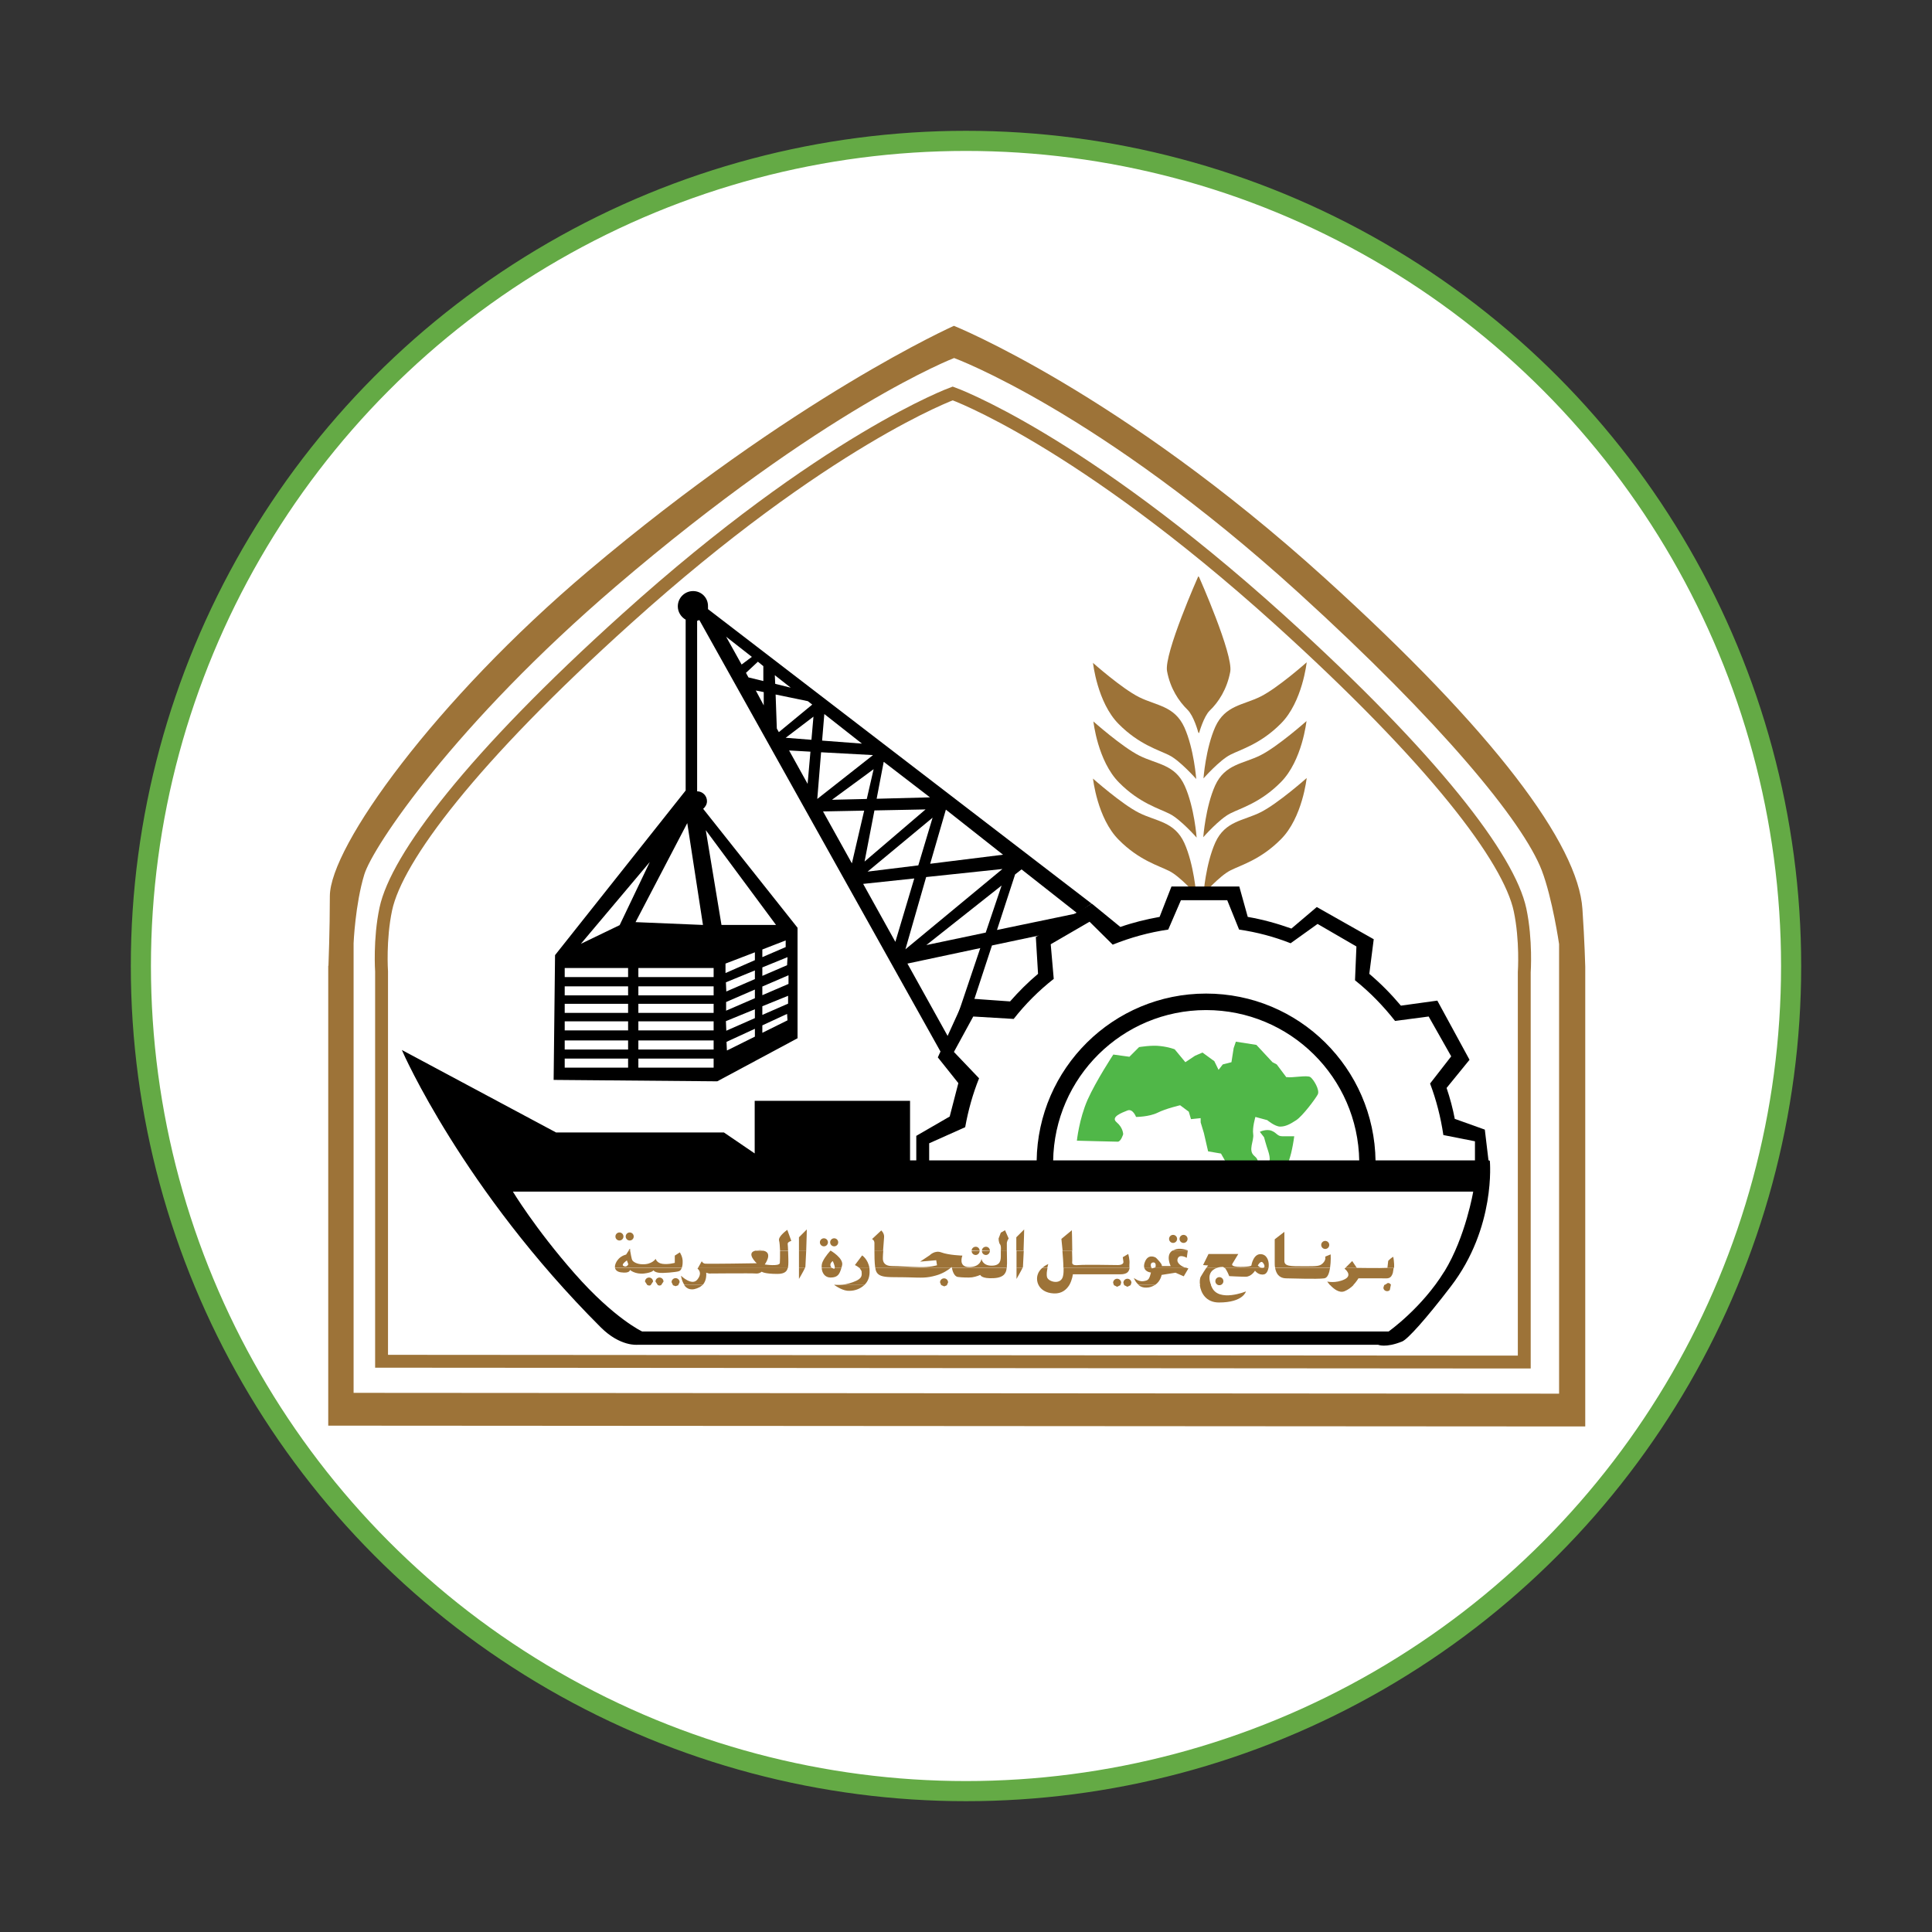 <?xml version="1.0" encoding="UTF-8"?>
<svg id="Layer_1" xmlns="http://www.w3.org/2000/svg" xmlns:xlink="http://www.w3.org/1999/xlink" viewBox="0 0 96 96">
  <rect x="0" y="0" width="96" height="96" fill="#333333" stroke="none"/>
  <defs>
    <style>
      .cls-1 {
        fill: #50b748;
      }

      .cls-2 {
        stroke: #9d7338;
        stroke-width: .64px;
      }

      .cls-2, .cls-3, .cls-4 {
        fill: none;
      }

      .cls-5, .cls-6 {
        fill: #fff;
      }

      .cls-4 {
        stroke: #000;
        stroke-width: .06px;
      }

      .cls-7, .cls-8 {
        fill: #9d7338;
      }

      .cls-8, .cls-9 {
        fill-rule: evenodd;
      }

      .cls-10 {
        clip-path: url(#clippath);
      }

      .cls-6 {
        stroke: #64aa45;
        stroke-miterlimit: 10;
      }
    </style>
    <clipPath id="clippath">
      <rect class="cls-3" x="16.31" y="16.19" width="62.46" height="54.69"/>
    </clipPath>
  </defs>
  <circle class="cls-6" cx="48" cy="48" r="41"/>
  <rect class="cls-3" x="8" y="8" width="80" height="80"/>
  <g class="cls-10">
    <path class="cls-5" d="M17.57,69.21l59.9.04v-22.34s-.33-2.27-.86-3.66c-.93-2.42-5.03-7.38-12.09-13.8-9.92-9.02-17.11-11.66-17.11-11.66,0,0-6.42,2.46-16.8,11.34-8,6.85-12.09,12.94-12.51,14.33-.45,1.48-.53,3.41-.53,3.41v22.34Z"/>
    <path class="cls-8" d="M64.52,29.45c-9.92-9.02-17.11-11.66-17.11-11.66,0,0-6.42,2.46-16.8,11.34-8,6.85-12.09,12.94-12.51,14.33-.45,1.48-.53,3.41-.53,3.41v22.34l59.9.04v-22.34s-.33-2.27-.86-3.66c-.93-2.42-5.03-7.38-12.09-13.8M16.31,47.99v22.85l62.46.04v-22.85s-.03-1.24-.14-2.86c-.21-3.21-4.37-8.81-12.83-16.47-10.16-9.2-18.4-12.51-18.4-12.51,0,0-7.93,3.53-18.18,12.19-7.59,6.42-12.83,13.69-12.83,16.15,0,1.7-.07,3.46-.07,3.46"/>
    <path class="cls-5" d="M75.74,67.68v-19.37s.11-1.59-.21-3.1c-.54-2.54-4.28-7.48-11.98-14.44-9.95-8.98-16.21-11.22-16.21-11.22,0,0-6.35,2.31-16.19,11.18-7.71,6.94-11.44,11.9-11.98,14.44-.32,1.51-.21,3.1-.21,3.1v19.37l56.78.04Z"/>
    <path class="cls-2" d="M75.74,67.68v-19.37s.11-1.59-.21-3.1c-.54-2.54-4.28-7.48-11.98-14.44-9.95-8.98-16.21-11.22-16.21-11.22,0,0-6.35,2.31-16.19,11.18-7.71,6.94-11.44,11.9-11.98,14.44-.32,1.51-.21,3.1-.21,3.1v19.37l56.78.04Z"/>
    <path class="cls-7" d="M59.58,36.43s.23-.83.53-1.12c.44-.42.86-1.07,1.02-1.93.16-.86-1.55-4.71-1.55-4.71l-.04-.03s-1.71,3.85-1.55,4.71c.16.86.58,1.49,1.02,1.92.32.32.53,1.12.53,1.12"/>
    <path class="cls-7" d="M54.3,32.93s1.44,1.28,2.3,1.71c.86.43,1.76.43,2.25,1.5.48,1.07.59,2.57.59,2.57,0,0-.8-.91-1.34-1.18-.53-.27-1.5-.53-2.51-1.55-1.07-1.07-1.28-3.05-1.28-3.05"/>
    <path class="cls-7" d="M54.32,35.84s1.44,1.28,2.3,1.71c.86.43,1.77.43,2.25,1.5.48,1.07.59,2.57.59,2.57,0,0-.8-.91-1.34-1.18-.53-.27-1.5-.53-2.51-1.55-1.07-1.07-1.28-3.05-1.28-3.05"/>
    <path class="cls-7" d="M54.3,38.68s1.44,1.28,2.3,1.71c.86.43,1.76.43,2.25,1.5.48,1.07.59,2.57.59,2.57,0,0-.8-.91-1.34-1.18-.53-.27-1.5-.53-2.51-1.55-1.07-1.07-1.28-3.05-1.28-3.05"/>
    <path class="cls-7" d="M64.94,32.9s-1.44,1.28-2.3,1.71c-.86.43-1.76.43-2.25,1.5-.48,1.07-.59,2.57-.59,2.57,0,0,.8-.91,1.34-1.18.53-.27,1.5-.53,2.51-1.55,1.07-1.07,1.28-3.05,1.28-3.05"/>
    <path class="cls-7" d="M64.93,35.82s-1.44,1.28-2.3,1.71c-.86.43-1.76.43-2.25,1.5-.48,1.07-.59,2.57-.59,2.57,0,0,.8-.91,1.34-1.18.53-.27,1.5-.53,2.51-1.55,1.07-1.07,1.28-3.05,1.28-3.05"/>
    <path class="cls-7" d="M64.94,38.65s-1.44,1.28-2.3,1.71c-.86.43-1.76.43-2.25,1.5-.48,1.07-.59,2.57-.59,2.57,0,0,.8-.91,1.34-1.18.53-.27,1.5-.53,2.51-1.55,1.07-1.07,1.28-3.05,1.28-3.05"/>
    <path d="M72.29,55.61c-.1-.53-.24-1.05-.41-1.55l1.14-1.4-1.6-2.94-1.81.25c-.48-.57-1-1.1-1.57-1.58l.22-1.72-2.83-1.6-1.26,1.07c-.7-.25-1.42-.45-2.17-.58l-.42-1.51h-3.37l-.59,1.51c-.67.12-1.32.28-1.95.5l-1.42-1.16-2.78,1.66.11,1.83c-.5.42-.96.88-1.39,1.37l-2.25-.16-1.34,2.94,1.02,1.28-.43,1.66-1.66.96v1.28h.64v-.91l1.79-.8c.15-.84.38-1.66.69-2.43l-1.25-1.31.96-1.76,2.01.12c.58-.74,1.25-1.41,1.99-1.99l-.15-1.72,1.93-1.12,1.15,1.14c.87-.35,1.8-.61,2.76-.75l.63-1.46h2.3l.59,1.46c.89.13,1.75.36,2.56.68l1.34-.96,1.93,1.12-.07,1.68c.74.59,1.4,1.27,1.99,2.02l1.67-.22,1.12,1.98-1.05,1.35c.31.82.53,1.68.66,2.56l1.57.31v1.18h.7l-.21-1.76-1.48-.53Z"/>
    <path class="cls-1" d="M63.93,53.52c.27.05,1.02-.11,1.18,0,.16.11.48.64.37.86-.11.21-.75,1.07-1.07,1.28-.32.21-.54.32-.8.32s-.64-.32-.64-.32l-.59-.16s-.16.53-.11.86c.05.32-.27.8.05,1.07.32.27,0,.27.43.37.43.11.37-.27.27-.59-.11-.32-.21-.7-.21-.7l-.21-.27s.32-.16.59-.05c.27.11.27.27.53.27h.59s-.05.37-.11.64c-.05.27-.16.59-.16.59h-3.16l-.21-.37-.64-.11-.21-.91-.16-.53v-.21l-.48.05-.11-.37-.43-.32s-.7.16-1.12.37c-.43.21-1.07.21-1.07.21,0,0-.16-.43-.43-.32-.27.11-.86.32-.53.59.32.27.32.59.32.59,0,0-.11.37-.27.37s-2.03-.05-2.03-.05c0,0,.11-1.07.53-2.03.43-.96,1.28-2.25,1.28-2.25l.8.11.48-.48s.64-.11,1.07-.05c.43.05.7.16.7.16l.53.64.48-.32.37-.16.59.43.21.43.21-.27.43-.11.11-.7.11-.32,1.02.16.8.86.21.11.48.64Z"/>
    <rect class="cls-5" x="38.19" y="55.44" width="1" height=".43"/>
    <rect class="cls-5" x="38.19" y="56.26" width="1" height=".43"/>
    <rect class="cls-5" x="38.19" y="57" width="1" height=".43"/>
    <rect class="cls-5" x="40.01" y="55.44" width="1" height=".43"/>
    <rect class="cls-5" x="40.01" y="56.27" width="1" height=".43"/>
    <rect class="cls-5" x="40.01" y="57.01" width="1" height=".43"/>
    <rect class="cls-5" x="41.68" y="55.47" width="1" height=".43"/>
    <rect class="cls-5" x="41.68" y="56.3" width="1" height=".43"/>
    <rect class="cls-5" x="41.68" y="57.03" width="1" height=".43"/>
    <rect class="cls-5" x="43.38" y="55.47" width="1" height=".43"/>
    <rect class="cls-5" x="43.38" y="56.3" width="1" height=".43"/>
    <rect class="cls-5" x="43.38" y="57.03" width="1" height=".43"/>
    <path class="cls-9" d="M35.18,30.27v-.14c.01-.42-.32-.76-.74-.76s-.76.34-.76.76c0,.28.16.53.39.66v8.49l-6.49,8.18-.07,6.2,8.13.07,3.99-2.14v-5.49l-4.69-5.91c.11-.09.19-.23.19-.38,0-.27-.22-.49-.49-.49v-8.47l.11-.04,12.01,21.49.43-.64-2.1-3.78,3.62-.77-1.53,4.54,1.21-1.93.9-2.74,2.88-.61.43-.28.93-.71-3.99.83.9-2.76.32-.25,2.77,2.18.71-.48-19.07-14.64ZM38.56,45.96h-2.71l-.78-4.71,3.49,4.71ZM28.87,46.89l3.42-4.06-1.5,3.14-1.93.93ZM34.93,45.96l-3.35-.14,2.57-4.92.78,5.06ZM43.92,37.86l2.29,1.76-2.65.07.35-1.83ZM46.34,40.63l-.71,2.37-2.52.31,3.23-2.68ZM45.99,40.22l-3.03,2.59.49-2.54,2.54-.05ZM43.07,39.7l-1.73.04,2.07-1.52-.34,1.48ZM40.96,35.48l1.87,1.47-1.98-.15.11-1.32ZM36.07,31.63l1.29,1.01-.51.38-.78-1.4ZM37.07,33.43l.59-.55.27.22v.74s-.74-.18-.74-.18l-.12-.22ZM37.55,34.31l.4.08v.66s-.4-.75-.4-.75ZM38.5,33.55l.79.62-.77-.19-.02-.43ZM38.6,36.2l-.06-1.69,1.6.33.22.17-1.66,1.37-.1-.18ZM40.13,38.95l-.92-1.66,1.06.06-.14,1.6ZM40.32,36.76l-1.28-.1,1.38-1.05-.1,1.15ZM40.8,37.38l2.58.14-2.77,2.18.19-2.33ZM40.89,40.32l2.05-.04-.61,2.62-1.44-2.59ZM42.89,43.92l2.54-.27-.94,3.15-1.6-2.88ZM48.98,46.34l-2.95.62,3.74-2.96-.79,2.34ZM44.99,47.17l1.03-3.59,3.79-.4-4.82,3.99ZM46.22,42.92l.78-2.69,2.84,2.24-3.62.45ZM31.72,52.6h3.74v.45h-3.74v-.45ZM28.06,52.6h3.15v.45h-3.15v-.45ZM31.72,51.7h3.74v.45h-3.74v-.45ZM28.06,51.7h3.15v.45h-3.15v-.45ZM28.06,50.75h3.15v.45h-3.15v-.45ZM31.72,50.75h3.74v.45h-3.74v-.45ZM31.72,49.88h3.74v.45h-3.74v-.45ZM28.06,49.88h3.15v.45h-3.15v-.45ZM31.72,49.01h3.74v.45h-3.74v-.45ZM28.06,49.01h3.15v.45h-3.15v-.45ZM31.72,48.1h3.74v.45h-3.74v-.45ZM28.06,48.1h3.15v.45h-3.15v-.45ZM39.04,46.73l-1.16.45v.38l1.16-.5v-.32ZM36.05,48.35l1.46-.64v-.39l-1.46.56v.46ZM39.13,47.56l-1.25.51v.42l1.23-.53.02-.39ZM36.08,49.27l1.43-.62v-.43l-1.44.59.02.46ZM37.88,49.02v.43l1.3-.56v-.43l-1.3.56ZM36.08,50.22l1.43-.62v-.43l-1.43.62v.43ZM37.88,50.43l1.28-.56v-.39l-1.28.52v.43ZM36.08,51.22l1.43-.63v-.44l-1.44.59.02.48ZM36.12,52.2l1.39-.69v-.39l-1.41.65.02.43ZM37.88,50.95v.37l1.25-.62-.02-.32-1.23.57Z"/>
    <path class="cls-9" d="M71.79,63.2c-1.12,1.82-2.78,2.99-2.78,2.99H31.9s-1.39-.64-3.37-2.89c-1.98-2.25-3.1-4.12-3.1-4.12h47.81s-.38,2.28-1.44,4.01M59.93,50.16c4.18,0,7.58,3.36,7.64,7.53h-15.27c.06-4.17,3.45-7.53,7.63-7.53M73.98,57.69h-5.66c-.06-4.59-3.79-8.29-8.39-8.29s-8.33,3.7-8.39,8.29h-6.35v-2.96h-7.66v2.64l-1.57-1.07h-8.34l-7.59-4.06s2.99,6.85,9.84,13.69c.97.97,1.82.86,1.82.86h36.79s.36.17,1.18-.16c.27-.11,1.18-1.12,2.41-2.73,2.24-2.92,1.93-6.2,1.93-6.2"/>
    <path class="cls-4" d="M71.79,63.2c-1.12,1.82-2.78,2.99-2.78,2.99H31.9s-1.39-.64-3.37-2.89c-1.98-2.25-3.1-4.12-3.1-4.12h47.81s-.38,2.28-1.44,4.01ZM59.93,50.16c4.18,0,7.58,3.36,7.64,7.53h-15.27c.06-4.17,3.45-7.53,7.63-7.53ZM73.98,57.69h-5.66c-.06-4.59-3.79-8.29-8.39-8.29s-8.33,3.7-8.39,8.29h-6.35v-2.96h-7.66v2.64l-1.57-1.07h-8.34l-7.59-4.06s2.99,6.85,9.84,13.69c.97.97,1.82.86,1.82.86h36.79s.36.17,1.18-.16c.27-.11,1.18-1.12,2.41-2.73,2.24-2.92,1.93-6.2,1.93-6.2Z"/>
    <path class="cls-8" d="M32.34,63.86l-.08.02-.08-.02h.17ZM32.85,63.86l-.08.02-.08-.02h.17ZM33.71,63.86l-.14.05-.14-.05h.27ZM34,63.86c.13.19.37.31.78.09l.12-.09h-.9ZM41.47,63.86c.09.06.44.3.74.28.27,0,.54-.1.74-.29h-1.48ZM47.06,63.86l-.14.06-.14-.06h.28ZM51.61,63.86c.11.21.35.39.75.41.4.02.63-.19.77-.41h-1.52ZM55.67,63.86l-.16.08-.16-.08h.32ZM56.18,63.86l-.16.08-.16-.08h.32ZM56.58,63.86c.1.08.23.13.39.12.17,0,.3-.06.4-.12h-.8ZM59.62,63.86c.05.38.3.86.95.86,1.21,0,1.34-.55,1.34-.55,0,0-1.34.55-1.69-.2l-.05-.11h-.55ZM60.63,63.86h-.04s-.04,0-.04,0h.08ZM66.1,63.86c.16.17.44.41.71.3.17-.07.32-.18.44-.3h-1.15ZM68.78,63.86l-.04.12c0,.18.23.23.32.12l.05-.25h-.33Z"/>
    <path class="cls-8" d="M30.56,63c.02.1.1.19.28.22.48.07.46-.12.46-.12,0,0,.25.23.71.18.41-.05.46-.16.46-.16,0,0,.05.09.25.12.2.04.87-.03,1-.07.07-.02.12-.07.15-.16h-3.32ZM34.68,63l-.02.04s.27.18,0,.53c-.27.36-.82-.18-.82-.18,0,0,.03.26.17.46h.9c.23-.23.18-.61.18-.61l.14.04s2.14-.02,2.32,0c.18.02.3-.09.3-.09,0,0,.12.11.78.11.37,0,.48-.14.51-.3h-4.47ZM39.7,63v.55s.23-.39.3-.55h-.3ZM40.83,63c.01.24.15.48.44.48.38,0,.45-.19.54-.48h-.33l-.03.05-.12-.05h-.5ZM42.71,63l.1.16c0,.16.11.36-.43.55-.53.2-.93.12-.93.12l.02.02h1.48c.15-.14.25-.34.26-.61,0-.09,0-.17-.01-.25h-.5ZM43.5,63v.04c.08.52.66.4,1.61.43.71.02.93.04,1.39-.09.34-.09.62-.28.74-.38h-3.74ZM47.3,63c.02.12.1.42.29.45.21.03.56.04.71.02.21-.03.41-.12.41-.12,0,0,.05.2.68.16.54-.03.61-.3.63-.5h-2.73ZM50.51,63v.55s.23-.4.3-.55h-.3ZM51.79,63c-.1.09-.19.2-.23.34-.05.16-.04.35.05.52h1.52c.15-.26.18-.54.18-.54h2.35c.36,0,.44-.14.47-.32h-3.28c0,.14,0,.26-.02.36-.07.52-.73.34-.8.11-.04-.13-.01-.32.02-.46h-.25ZM56.86,63c.06.21.33.23.33.23-.09.37-.14.39-.37.43-.23.04-.48-.16-.48-.16,0,0,.07.21.25.35h.8c.28-.18.33-.5.33-.5l.69-.11.41.18.23-.39-.11-.04h-1.57l-.14.04v-.04s-.36,0-.36,0ZM59.94,63c-.07.11-.18.27-.27.43-.05.08-.07.25-.04.43h.55c-.22-.55.04-.77.29-.86h-.52ZM60.86,63c.11.12.22.41.22.41,0,0,.54.03.82.03s.46-.3.46-.3c0,0,.18.25.46.18.11-.03.18-.16.21-.32h-.28s-.02,0-.02,0h-.03s-1.85,0-1.85,0ZM63.36,63c.08.44.34.52.57.52.27,0,1.5.05,1.87,0,.17-.02.25-.26.29-.52h-2.73ZM66.85,63l-.04.04s.43.32,0,.53c-.43.21-.86.11-.86.11,0,0,.05.08.14.18h1.15c.16-.17.26-.34.26-.34h1.18c.27,0,.43.05.53-.27l.04-.25h-.35c-.27.02-1.5,0-1.5,0h0s-.57,0-.57,0ZM32.17,63.86l-.12-.18c0-.11.09-.2.2-.2s.2.09.2.2l-.12.18h-.17ZM32.69,63.86l-.12-.18c0-.11.09-.2.2-.2s.2.09.2.2l-.12.18h-.17ZM33.44,63.86l-.07-.15c0-.11.09-.2.2-.2s.2.09.2.2l-.07.15h-.27ZM46.77,63.86l-.06-.14c0-.11.09-.2.2-.2s.2.09.2.2l-.06.14h-.28ZM55.35,63.86l-.04-.12c0-.11.09-.2.2-.2s.2.09.2.2l-.04.12h-.32ZM55.86,63.86l-.04-.12c0-.11.09-.2.2-.2s.2.09.2.2l-.04.12h-.32ZM60.55,63.86c-.09-.02-.16-.1-.16-.2,0-.11.09-.2.2-.2s.2.09.2.2c0,.1-.07.18-.16.2h-.08ZM69.12,63.86c-.02-.06-.07-.11-.16-.11l-.17.11h.33Z"/>
    <path class="cls-8" d="M31.24,62.14l-.13.2s-.2.04-.36.2c-.1.1-.22.3-.19.46h3.32c.02-.07.04-.15.04-.27.02-.27-.14-.5-.14-.5l-.25.16v.36s-.32.09-.61.05c-.29-.04-.34-.25-.34-.25,0,0-.18.29-.66.27-.25,0-.45-.11-.5-.2-.04-.06-.08-.33-.11-.48h-.08ZM37.56,62.14c-.53.1.04.63.04.63,0,0-2.44.04-2.57.02-.12-.02-.16-.12-.16-.12l-.19.34h4.47l.02-.16c.01-.13,0-.45-.01-.7h-.4c0,.25,0,.51-.01.61-.03.18-.75.07-.75.07,0,0,.42-.57-.05-.68h-.38ZM39.7,62.14v.86h.3l.02-.06s.02-.4.04-.8h-.36ZM43.45,62.14c0,.25,0,.57.04.86h3.74l.06-.05v.05s2.74,0,2.74,0v-.09c.02-.12,0-.48,0-.77h-.3s0,.23,0,.23c0,.23,0,.52-.46.52s-.5-.34-.5-.34c0,0-.04.41-.61.41s-.34-.57-.34-.57c0,0-.68-.02-1.05-.16-.32-.12-.57.14-.57.14l-.48.32.8-.07.04.25s-.34.11-.91.09c-.49-.01-.98-.05-1.32-.05s-.48-.16-.46-.43c0-.09.01-.21.02-.34h-.43ZM48.68,62.14h0c0,.12-.09.22-.2.22s-.2-.09-.2-.2h0s.4-.01.4-.01ZM49.19,62.14h0c0,.12-.09.22-.2.22s-.2-.09-.2-.2h0s.4-.01.4-.01ZM50.51,62.14v.86h.3l.02-.05s.02-.41.04-.8h-.36ZM52.79,62.14c.02.27.05.59.05.86h3.28v-.16c.03-.25-.06-.53-.06-.53l-.27.16.03.21c.02.09-.05.18-.28.18s-1.55-.03-1.94,0c-.39.04-.32-.11-.32-.23,0-.04,0-.24-.01-.48h-.48ZM58.26,62.14c-.36.22-.09.77-.09.77h-.45s.07-.02-.11-.23c-.18-.21-.2-.2-.2-.2,0,0-.37-.21-.53.25-.04.11-.04.2-.02.27h.35c-.03-.08-.07-.25.08-.27.2-.02.12.25.12.25l-.06.02h1.57c-.17-.06-.46-.21-.41-.43.07-.3.46-.07.46-.07l.05-.36h0s-.78,0-.78,0ZM63.34,62.14v.57c0,.11,0,.2.02.28h2.73c.05-.32.03-.66.03-.66l-.27.11s.05.16-.11.32c-.16.16-.27.16-.96.16s-.96,0-.96-.27v-.52h-.48ZM41.33,63c-.08-.07-.12-.22.05-.34,0,0,.11.23.1.34h.33s.03-.11.03-.11c.11-.36-.57-.75-.57-.75,0,0-.27.28-.39.55-.04.08-.06.19-.05.3h.5ZM43.2,63c-.07-.43-.36-.62-.36-.62l-.36.48s.13.06.22.14h.5ZM52.04,63c.02-.11.05-.19.05-.19,0,0-.16.06-.3.19h.25ZM60.46,63c.14-.05.27-.05.31-.05l.08.05h1.85c-.12-.02-.2-.12-.2-.12,0,0,.14-.27.25-.14.1.12.12.25,0,.27h.28c.05-.27-.03-.61-.3-.68-.45-.11-.55.55-.55.55,0,0-.02.07-.55.07s-.39-.16-.39-.16l.29-.48h-1.48l-.27.55.25.02-.09.12h.52ZM67.42,63l-.23-.34-.34.34h.57ZM69.27,63c.02-.27-.04-.55-.04-.55,0,0-.11.05-.25.2l-.04.35h.33ZM30.99,62.91c-.16-.07.16-.28.16-.28l.07.19s-.07.17-.23.09"/>
    <path class="cls-8" d="M31.32,62.14l-.02-.1-.07.1h.08ZM37.94,62.14l-.18-.02-.2.02h.38ZM39.16,62.14c0-.15-.02-.28-.02-.32-.02-.11.18-.16.18-.16l-.2-.55s-.46.32-.41.53c.03.1.04.29.05.5h.4ZM40.06,62.14c.02-.5.03-1.05.03-1.05l-.39.39v.66h.36ZM43.88,62.14c.02-.25.04-.53.05-.66.02-.2-.14-.34-.14-.34l-.46.43s.11.04.12.18c0,.06,0,.2,0,.39h.43ZM48.28,62.14c0-.1.09-.19.2-.19s.19.08.2.19h-.4ZM48.79,62.14c0-.1.09-.19.2-.19s.19.08.2.19h-.4ZM50.03,62.14c0-.18,0-.34,0-.39.02-.12.09-.21.09-.21l-.18-.41-.21.12-.11.29s0,.2.07.29c.05.06.05.18.04.32h.3ZM50.86,62.14c.02-.5.03-1.05.03-1.05l-.39.39v.66h.36ZM53.28,62.14c0-.44-.02-1.01-.02-1.01l-.52.43s.03.26.06.59h.48ZM59.04,62.14s-.31-.14-.6-.07l-.17.07h.78ZM63.82,62.14v-.93l-.48.37v.55h.48ZM31.09,61.44c0-.11.09-.2.2-.2s.2.09.2.2-.09.2-.2.2-.2-.09-.2-.2M30.58,61.44c0-.11.09-.2.2-.2s.2.09.2.2-.09.2-.2.2-.2-.09-.2-.2M41.25,61.73c0-.11.09-.2.2-.2s.2.09.2.2-.09.2-.2.2-.2-.09-.2-.2M40.74,61.73c0-.11.09-.2.2-.2s.2.09.2.2-.09.2-.2.2-.2-.09-.2-.2M65.65,61.86c0-.11.09-.2.2-.2s.2.09.2.2-.09.2-.2.2-.2-.09-.2-.2M58.61,61.56c0-.11.09-.2.2-.2s.2.09.2.2-.09.2-.2.2-.2-.09-.2-.2M58.09,61.56c0-.11.09-.2.2-.2s.2.09.2.2-.09.2-.2.2-.2-.09-.2-.2"/>
  </g>
</svg>